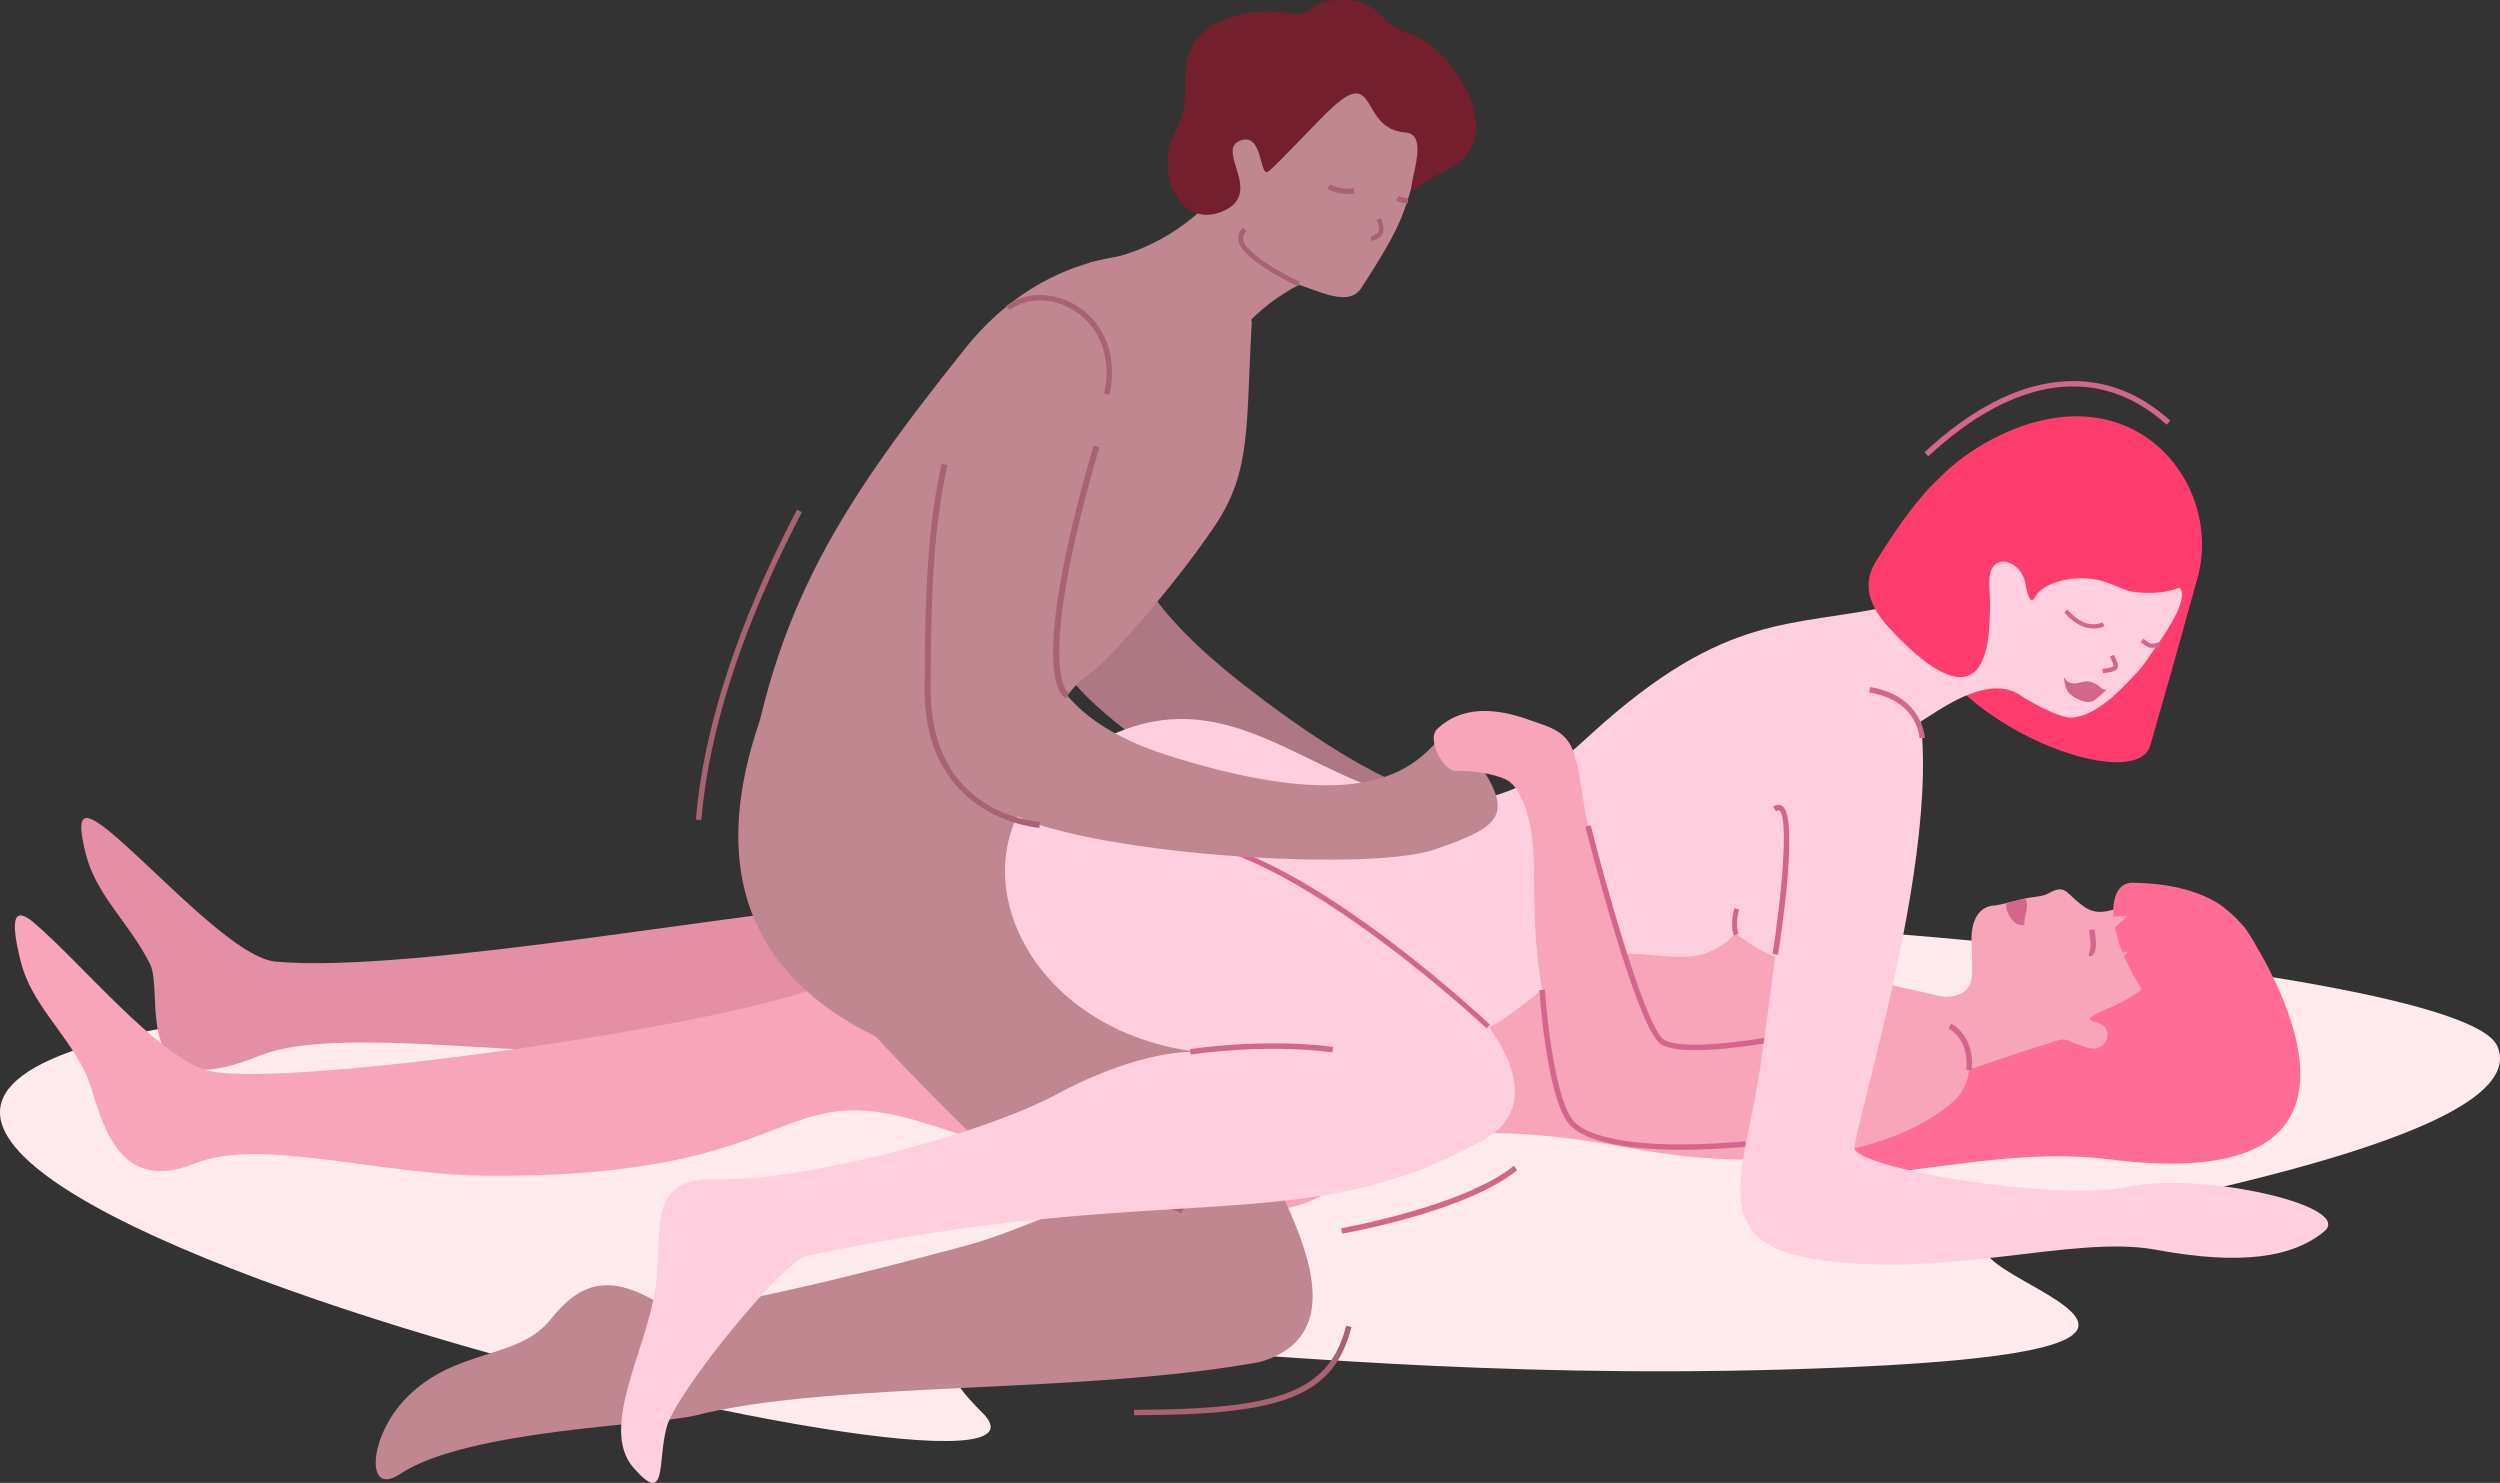 <svg xmlns="http://www.w3.org/2000/svg" id="&#x421;&#x43B;&#x43E;&#x439;_1" data-name="&#x421;&#x43B;&#x43E;&#x439; 1" viewBox="0 0 1149.8 681.99"><rect x="0" y="0" width="1149.8" height="681.99" fill="#333333" stroke="none"/><defs><style>.cls-1{fill:#ffebee;}.cls-2{fill:#ff6c96;}.cls-3{fill:#e58fa7;}.cls-4{fill:#f8a4b9;}.cls-13,.cls-5{fill:none;}.cls-6{fill:#d3668a;}.cls-7{fill:#a86271;}.cls-8{fill:#ad7783;}.cls-9{fill:#c08791;}.cls-10{fill:#731f2d;}.cls-11{fill:#ff3c6e;}.cls-12{fill:#ffcfdf;}.cls-13{stroke:#cc79a9;stroke-miterlimit:10;stroke-width:2.52px;}</style></defs><path class="cls-1" d="M482.78,684.76c75.75-10.44,204.09-37.92,398.92-49.44s631.49,22.46,648.81,61.75-147.81,70-221.08,85.06,167.36,55.67-105.75,63.71-435.88-45.15-370,19.79c32,31.57-138.35,1.87-279-42.91C406.12,775.4,290.74,711.23,482.78,684.76Z" transform="translate(-381.97 -216)"></path><path class="cls-2" d="M1415.8,644.78c-4.39-6.88-2.53-.52-10.11-.39-8.81.16-101.93-6.14-87.27-1.26,18.85,6.26,123.22,9.45-41.67,51.32-7.2,1.83,5,8.65,18.24,6.13,24.34-4.62-82.28,13.78-87.3,36.35-9.3,41.77,75.84,3.42,143.91,12.21C1490.31,767,1427,662.32,1415.8,644.78Z" transform="translate(-381.97 -216)"></path><path class="cls-3" d="M927.78,635.35c-33.64-9.17-91.27-7.23-131.73-5.41-60.82,2.73-223.15,34.14-287.31,28.33-18-1.63-52-38.93-73.71-57.61-14.79-12.74-18.64-11.8-13.56,8.24C426.3,628,441.92,641,451,659.44c6.76,13.73-10.33,66.87,50.42,42.08,30.08-12.28,101.16-2.12,151.14-1.8,130.89.85,116.31-30.34,166.58-21.31" transform="translate(-381.97 -216)"></path><path class="cls-2" d="M1363.1,631.73c33.78-22.7,76.87,25.25,51.16,49.5S1363.1,631.73,1363.1,631.73Z" transform="translate(-381.97 -216)"></path><path class="cls-4" d="M1288.7,648.13c.06,4.52.39,9.62.32,15.36-.09,8.4-6,15.56-30,7.23,0,0-10.74,65.28-2.78,57.89,34.74-32.24,62.72-25,76.39-26.34,9.59-.93,11.44,10.29,28,.16,13.26-8.13,15.17-47.53,15.41-62.8a8.18,8.18,0,0,0-7.7-8.33c-10.26-.51-18.83,8.08-27.76,1.75-9.15-6.48-8.23-10.71-16.69-6.07-2.44,1.35-6.19,1.4-10.19,2.17-3.05.59-11.57,3.08-14.43,3.28C1290.84,633,1288.62,641.32,1288.7,648.13Z" transform="translate(-381.97 -216)"></path><path class="cls-5" d="M1367.63,689.89c.51-.22,1-.45,1.51-.7" transform="translate(-381.97 -216)"></path><path class="cls-6" d="M1344,655.56a2.31,2.31,0,0,0,.73-.53c2.08-2.19.87-9.48.45-11.66l-2.44.47c.84,4.35.92,8.87.18,9.49l-.28,2.43A2.4,2.4,0,0,0,1344,655.56Z" transform="translate(-381.97 -216)"></path><path class="cls-6" d="M1304.89,631.21c-.92,3,1.35,6.75,3.62,9,1.65,1.66,4.48,1.2,4.48,1.2.2-6,1.64-6.53,1.13-10.21a11.7,11.7,0,0,0-.49-2.07C1310.72,630,1307.91,630.54,1304.89,631.21Z" transform="translate(-381.97 -216)"></path><path class="cls-4" d="M1266,672.19c-22.29-4.28-56.31-15-70.39-22.67-14.56-12.85-38.24-27.38-53.31-22.24-24.28,8.26-29,28.47-29,28.47-34.36-9.53-42.65,32.3-111.53,3.65-42-17.48-96.19,12.67-118.18,6.68-33.65-9.16-97.39-5-132.82,6.48C692.84,691.33,503.39,717.3,476.18,708c-23.08-7.87-55.6-47.71-78.24-67.33-9.71-8.42-11.43-2.23-6.35,17.82,4.83,19.09,20.46,32.11,29.52,50.54,6.76,13.73,10.54,58.24,50.42,42.08,30.11-12.2,84.73,5.33,134.71,5.65C737.13,757.63,739,719,789.26,728c38,6.83,105.17,41.76,162,45,69.73,4,37.31-55.49,180.37-29,71.81,13.28,123.26.24,147.38-20.31,14.76-12.58-4.3-14.08-.18-24,4.44-10.65,9.77-13.91,15.55-20.62" transform="translate(-381.97 -216)"></path><circle class="cls-6" cx="768.18" cy="410.24" r="3.7"></circle><path class="cls-2" d="M1362.63,622c-12.86-.06-12.81,27,9.27,55.57s19.52-37.8,19.52-37.8l13.9-5.9S1393.13,622.19,1362.63,622Z" transform="translate(-381.97 -216)"></path><path class="cls-4" d="M1352.84,637.67l7.83-.44-7.11,6.16s3.14,11.16,3.35,10.91a26.09,26.09,0,0,1,4-.67l-4.58,4.5Z" transform="translate(-381.97 -216)"></path><path class="cls-2" d="M1375.86,644.17c9.33,34.75-46.32,37.85-29.58,42.06,9,2.27,4.81,14.34-4.09,11.68-13.25-4-7.84-5.3-18.79-1.83-6.7,2.14-16,5-35.86,12l71.53,7.43,29.07-25.64Z" transform="translate(-381.97 -216)"></path><path class="cls-7" d="M1024.93,744.87s-36.78-3.75-46-68.54l-9.54,16.81s0,42.44,39.8,60Z" transform="translate(-381.97 -216)"></path><path class="cls-7" d="M976.7,710.5l-26.59,4.24s13.66-14.17,19.83-22.63Z" transform="translate(-381.97 -216)"></path><path class="cls-8" d="M872.13,524.47c16,29.35,135,99.91,169.76,100.83s49.83,10.4,39.66-25-14.4,19-127.54-69.32-9.9-109.44-38.58-128C802.91,330.06,856.13,495.12,872.13,524.47Z" transform="translate(-381.97 -216)"></path><path class="cls-9" d="M942.51,304.1s-20,26.95-58,32.33C866.72,339,938,420.05,942.38,391.11s37.35-44.22,37.35-44.22Z" transform="translate(-381.97 -216)"></path><path class="cls-9" d="M936,277.25c6.32-32.44,33.11-53.71,60.93-48.3s50.31,22,36.54,65.59c-5.9,18.69-5.08,22.78-25.56,54.13-6.37,9.67-23-1-33-2.94C947.12,340.34,929.67,309.7,936,277.25Z" transform="translate(-381.97 -216)"></path><path class="cls-7" d="M979.83,345.53c-5.85-2.38-24.82-12.76-26-19.19a4.21,4.21,0,0,1,1.52-4l-1.61-1.68a6.43,6.43,0,0,0-2.2,6.1c1.73,9,26.54,20.54,27.45,20.9Z" transform="translate(-381.97 -216)"></path><path class="cls-7" d="M1012.64,326.81l-.21-2.11a5.63,5.63,0,0,0,3.31-1.87c1-1.12,0-4.27-.65-5.63l1.92-.9c.26.56,2.45,5.45.34,7.91a7.7,7.7,0,0,1-3.59,2.36A5.32,5.32,0,0,1,1012.64,326.81Z" transform="translate(-381.97 -216)"></path><path class="cls-7" d="M992.39,302.91l1.18-2.14c.06.05,5.58,3,10.82,1.61l.65,2.36C998.82,306.47,992.65,303.07,992.39,302.91Z" transform="translate(-381.97 -216)"></path><path class="cls-7" d="M1024,308.09l1.31-2.07a8.53,8.53,0,0,0,4.22,1.11l.07,2.41A10.89,10.89,0,0,1,1024,308.09Z" transform="translate(-381.97 -216)"></path><path class="cls-9" d="M723.11,593.05c12.37-91.69,40.41-138.89,102.72-216.74C870.65,320.3,929,334.26,929,334.26l28.72,29.39c-2.88,48.2.13,68.73-17.17,94.4-19.08,28.31-50.26,63.24-57,67.48-21.48,13.56-26.9,54.85-26.9,54.85" transform="translate(-381.97 -216)"></path><path class="cls-9" d="M969.65,761.22c-45.89,25.5,1.65-12.61-100.86,16-51,14.18-169.91,46.89-181.76,39.39-24.95-15.8-38.3-10.68-51.92,6.31-15,18.72-43.83,12.84-66.55,36.3-17,17.56-18.74,45.44-2.74,34.78,31-20.68,118.11-22.54,135.92-27C765.31,851,879,857.47,961.46,842.38" transform="translate(-381.97 -216)"></path><path class="cls-9" d="M870.8,533.24c-14.06,27.35-15.54,56-15.54,56s46,58.11,71.83,98.71c17.74,27.91,33.57,54.59,42.54,73.26,14.26,29.68,30.91,69.79-8.19,81.2-.07,0-27.75,0-27.82,0C841.15,844.56,819.3,831,819.3,831l-2.41-39.08a399.78,399.78,0,0,0,52.52-19.08c-28.58-19.43-84.73-80.18-84.73-80.18C714.9,658.54,713,601.08,731.43,547.44" transform="translate(-381.97 -216)"></path><path class="cls-7" d="M869,771.47c1.52-.4,37.7-9.83,57.48.11L925.28,774c-18.86-9.46-55.18,0-55.55.1Z" transform="translate(-381.97 -216)"></path><path class="cls-10" d="M1034,302.33c3.48-3.08,8.52-5.59,12.74-7.64,33-16-.19-58.29-14.48-62.34-15.75-4.46-15-14.85-28.41-16.09-21.85-2-16.05,8.22-28.94,5.91-20-3.59-36.86,3.77-43.07,12.75-9.1,13.16-.68,25.91-9.1,41.2-10.42,18.92,2,45.36,21.46,37.13s-3.17-27.78,7.9-32.46,8.86,17.42,13.29,14,22.94-23.56,29.37-29.41c20.9-19,12.43,10.11,33.72,11.57C1042.05,277.9,1024.7,310.6,1034,302.33Z" transform="translate(-381.97 -216)"></path><path class="cls-11" d="M1392.66,481.77c12.08-43.65-30.15-97.09-94-64-34.83,18-64,57.47-22.19,107.89,27.63,33.35,88.91,52.5,94.43,33.2C1380.7,524.69,1379.56,529.1,1392.66,481.77Z" transform="translate(-381.97 -216)"></path><path class="cls-12" d="M1253.94,494.22c-47.83,10.81-77.21,2.1-140,59.21-17.91,16.29-48.6,47.22-108.68,21.44-44.52-19.09-80.53-50.56-139-3.85-46.67,37.3-16.77,117.93,65.79,128.7,0,0-24.73-1.52-63.08,19.06s-120.81,40.59-156.75,39.56c-34-1-24.83,22.56-28.87,50.5s-25.82,64-10.11,82.1,11-2.45,15.33-18.54,53.7-76.49,64.22-78.72c169.47-36,229-6.91,311.88-53.64,30.51-17.2,1.75-51.92,1.75-51.92s-.33,3.61,30.08-21.08c34.65-28.13,59.34,4.07,83.78-21.82,0,0,32.16,28.33,56.78,5.18,13.1-12.33-2.9-24.37,23.77-56.48" transform="translate(-381.97 -216)"></path><path class="cls-12" d="M1251.57,500.67c.23.91-20.76,25.34-18,32.9,3.15,8.61,26.16,8.36,29.11,15.08,1.19,2.71,30.2-25.21,48.54-12.89,5.66,3.79,15.25,8.73,20.74,10,4.14,1,13.27-.36,26.53-13.88,2.69-2.75,7.75-7.77,10.11-11.25,6.71-9.92,24.68-32.94,13.13-36-33.75-8.85-33.32-7.46-39.64-9.45-13.34-4.2-11.2-8-18.63,4.1l-.13.18c-4.67,7.78-6.84,21.24-9.89,4.7-2-10.84-16.26-14.86-16.54-1.12-.08,3.64.21,7.39.35,11.79.23,7.58-7.1,7-11.75,8.55C1280,505.24,1254.38,499.79,1251.57,500.67Z" transform="translate(-381.97 -216)"></path><path class="cls-11" d="M1318.25,490.19c.49-1.93,7.07-7.62,19-8.18,13.7-.66,18.34,5.22,26.46,6.26,11,1.41,28.94-.09,30-14.44.89-12-13.28-24.6-22.67-29.93-47.38-26.9-43.27,22.17-43.27,22.17C1324.16,474.13,1320.37,481.78,1318.25,490.19Z" transform="translate(-381.97 -216)"></path><path class="cls-6" d="M1341.71,504.66a12.4,12.4,0,0,0,8.17-.7l-1-1.74c-.32.17-7.81,4-16-5.9l-1.53,1.26C1335.07,502,1338.67,503.93,1341.71,504.66Z" transform="translate(-381.97 -216)"></path><path class="cls-6" d="M1370.74,513.85a7.49,7.49,0,0,0,4.62-.69l-.75-1.84c-3,1.25-3.79.7-6-.91l-.95-.69-1.14,1.62.92.67A9.45,9.45,0,0,0,1370.74,513.85Z" transform="translate(-381.97 -216)"></path><path class="cls-6" d="M1349.16,525.62c4.18-.43,5.92-1,6.63-2.31s0-2.8-1-4.85c-.2-.41-.4-.85-.62-1.31l-1.8.83c.22.48.43.92.63,1.34.65,1.34,1.26,2.6,1,3s-1.27.91-5.11,1.3Z" transform="translate(-381.97 -216)"></path><path class="cls-6" d="M1350.89,533c-2.78.81-2.85-2.41-8-3.53-3.7-.8-8.06,3.53-11.76-2,0,0,.61,5.2,2.17,7,2.41,2.78,8.63,5.56,11.5,3.89a40.06,40.06,0,0,0,6.12-5.38" transform="translate(-381.97 -216)"></path><path class="cls-11" d="M1296.83,487.42c3,51.68-17.12,47.62-43.75,19.73-5.87-6.15-17.44-18.34-8.35-32.93,5.78-9.29,17.46-27.73,29.22-38.38C1274,435.84,1296.17,476.09,1296.83,487.42Z" transform="translate(-381.97 -216)"></path><path class="cls-6" d="M1181.52,645.36l-2.08.9c-.08-.19-2-4.71.23-12.58l2.18.61C1179.88,641.32,1181.51,645.32,1181.52,645.36Z" transform="translate(-381.97 -216)"></path><path class="cls-6" d="M1067.26,687.3l-1.55,1.65c-1-.93-99.38-92.9-150.12-85.61l-.33-2.24C967.08,593.65,1063.19,683.47,1067.26,687.3Z" transform="translate(-381.97 -216)"></path><path class="cls-9" d="M840.41,586c25.23,21.91,168.45,32,201.28,20.73s37.63-16.59,15.72-46.2-1.19,46.2-138,3,7.9-178-25.47-185.39C763,349.08,815.17,564.05,840.41,586Z" transform="translate(-381.97 -216)"></path><path class="cls-7" d="M884.92,420.9l2.64.8c-30.1,103.69-14.3,112.84-14.14,112.92l-.53,1.27.46-1.29-.92,2.59C870.46,536.5,854.06,527.24,884.92,420.9Z" transform="translate(-381.97 -216)"></path><path class="cls-7" d="M807.25,533.24c0-56.78,2.72-80.32,7.76-103.91l2.69.57c-5,23.4-7.7,46.8-7.7,103.34,0,57,48.14,60.64,50.19,60.77l-.16,2.75C859.5,596.72,807.25,592.87,807.25,533.24Z" transform="translate(-381.97 -216)"></path><path class="cls-4" d="M1273,682.62c-10.15-7.61-81.84,2-101.55,8s-24.49,8.61-29.18-.53-9.5-25.5-20-58c-14.55-45.06-11.27-53.93-16.63-70.18-2.53-7.65-8-10.67-15.43-13.08-6.59-2.13-30.62-13.31-47.2,2.42-5.17,4.91,3,19.59,8.5,19.36,8.56-.37,17.52,1.5,22.47,3.62,9.59,4.12,12.6,23.38,13.31,33.77s-1.44,45.82,6.78,75.65,7.62,45.13,19.21,53.22,129.62-2.35,144.68-4.57c28.47-4.19,42-28,15-49.69" transform="translate(-381.97 -216)"></path><path class="cls-6" d="M1288.79,708.21l-2.51-.25c1.41-14.14-7.71-18.73-8.1-18.91l1.08-2.28C1279.72,687,1290.38,692.24,1288.79,708.21Z" transform="translate(-381.97 -216)"></path><path class="cls-6" d="M1161.66,699c-7,0-12.85-.76-15.92-2.84-11.17-7.57-33.68-96.21-34.64-100l2.45-.61c6.42,25.42,25,92.66,33.61,98.5s46.41-.36,60.27-3.23l.51,2.46C1206.43,693.66,1180.19,699,1161.66,699Z" transform="translate(-381.97 -216)"></path><path class="cls-6" d="M1155.16,744.82c-25.36,0-43.24-3.74-50.64-10.85-11.23-10.8-14.52-62.15-14.53-62.64l1.26,0,.89.89-.89-.89,1.26-.07c.82,13.15,5.1,52.59,13.76,60.92,9.51,9.14,38.13,12.31,78.52,8.71l.22,2.51C1174.21,744.34,1164.21,744.82,1155.16,744.82Z" transform="translate(-381.97 -216)"></path><path class="cls-12" d="M1200.51,579.82c5.83,10.19,1,57.33-8.75,125.47-7,48.83-25.88,81.56,24.07,89.69,60.37,9.82,119.55-11.28,157.59-4.21,39.26,7.3,62.93,3.54,77.42-8.33s-56.53-27.76-90-20.63-127.65-8.9-126-18.18c5.8-33,58.56-198.6,13.49-235.64" transform="translate(-381.97 -216)"></path><path class="cls-6" d="M1264.74,555.48c0-.71-.92-17.39-23.07-21l.41-2.49c24.25,4,25.17,23.22,25.18,23.41Z" transform="translate(-381.97 -216)"></path><path class="cls-6" d="M1199.72,655.11l-2.49-.39c4-25.69,7.65-63.16,3-66-.29-.18-.75,0-1.37.41l-1.48-2.05c1.9-1.37,3.31-1,4.16-.51C1209.34,591.34,1201.39,644.5,1199.72,655.11Z" transform="translate(-381.97 -216)"></path><path class="cls-13" d="M927.78,706.24" transform="translate(-381.97 -216)"></path><path class="cls-6" d="M929.65,701l-.39-2.49c.34-.06,34.13-5.22,65.8-1l-.33,2.5C963.43,695.81,930,700.92,929.65,701Z" transform="translate(-381.97 -216)"></path><path class="cls-6" d="M1268.82,425.87,1267.1,424c21-19.54,41.85-30.45,61.85-32.42,18.79-1.85,36,4.16,51.18,17.87l-1.69,1.87C1347.72,383.6,1308.79,388.76,1268.82,425.87Z" transform="translate(-381.97 -216)"></path><path class="cls-6" d="M999.26,783.37l-.44-2.48c.56-.1,56.42-10.06,79.39-28.72l1.59,2C1056.31,773.2,1001.58,783,999.26,783.37Z" transform="translate(-381.97 -216)"></path><path class="cls-7" d="M892.21,397.61l-2.46-.54c3.56-16.09-1.47-30.29-13.45-38-9.88-6.35-21.94-6.52-30-.44l-1.51-2c8.92-6.72,22.14-6.59,32.9.33C890.56,365.26,896,380.45,892.21,397.61Z" transform="translate(-381.97 -216)"></path><path class="cls-7" d="M704.53,593.16,702,593c3.48-42,19.13-90,46.53-142.61l2.24,1.17C723.53,503.82,708,551.47,704.53,593.16Z" transform="translate(-381.97 -216)"></path><path class="cls-7" d="M903.55,866.89v-2.52c67.91,0,89.79-8.67,97.56-38.64l2.44.63C995.4,857.8,973,866.89,903.55,866.89Z" transform="translate(-381.97 -216)"></path></svg>